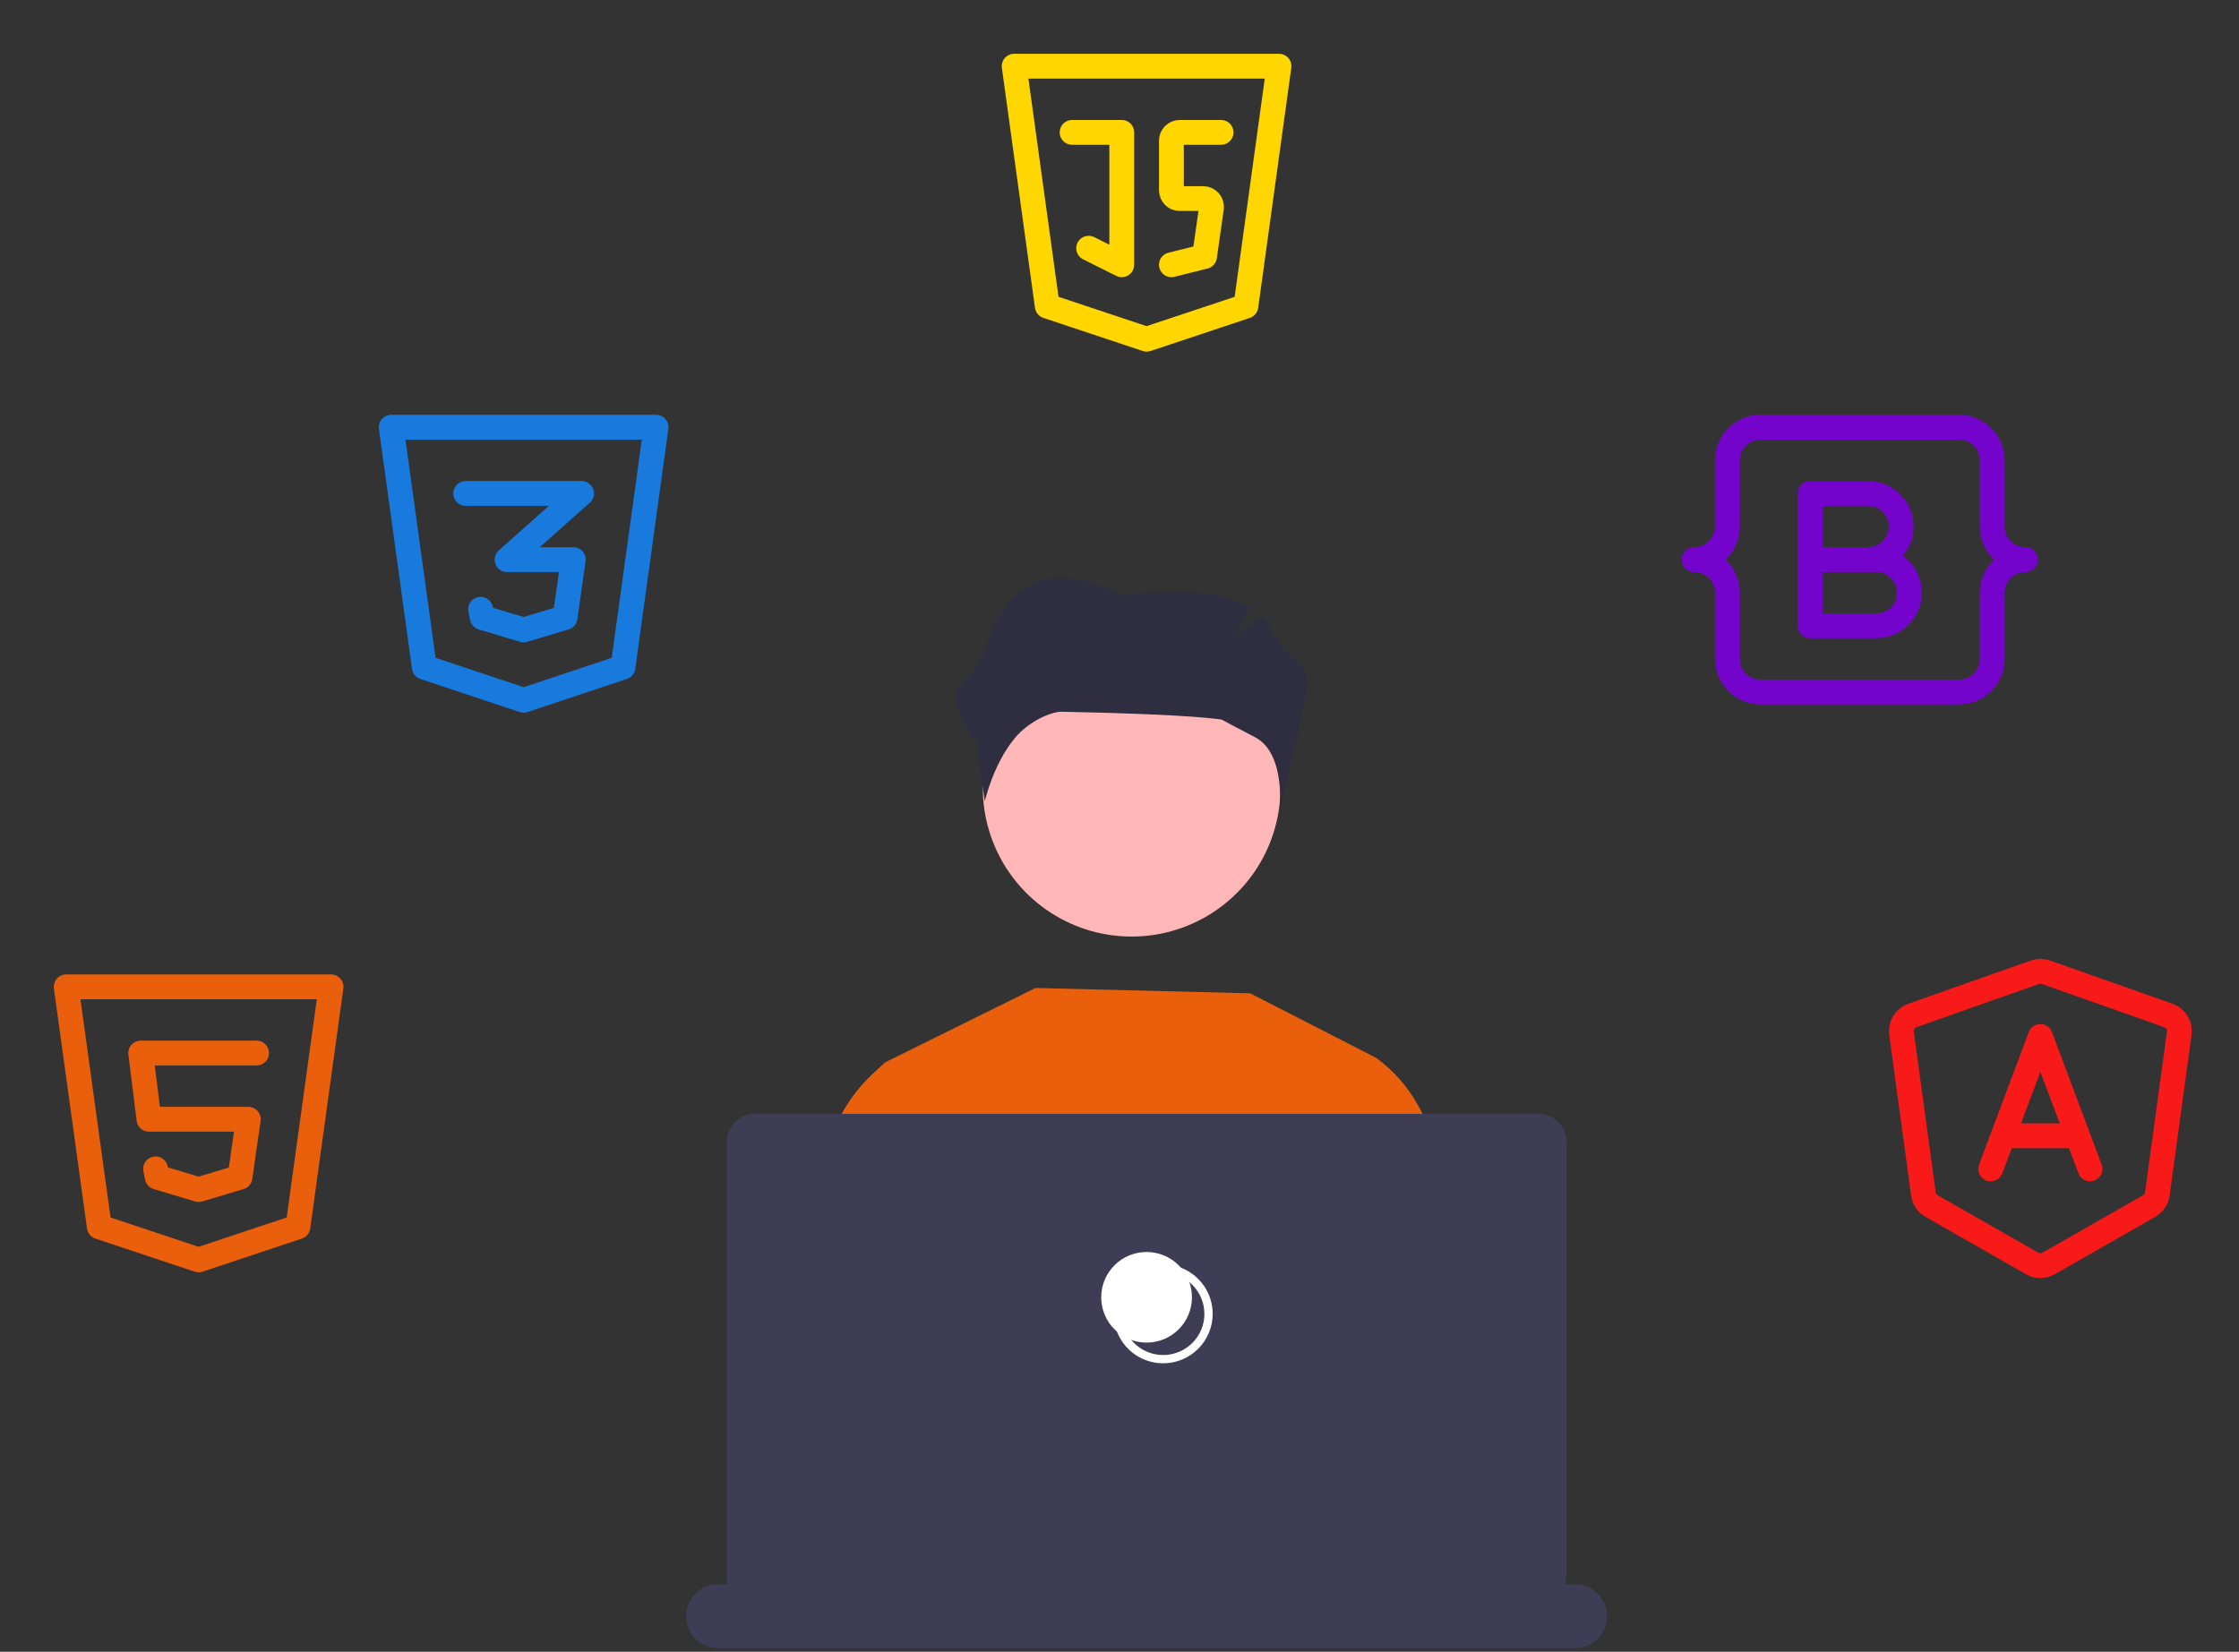 <svg width="248" height="183" viewBox="0 0 248 183" fill="none" xmlns="http://www.w3.org/2000/svg">
<rect x="0" y="0" width="248" height="183" fill="#333333" stroke="none"/>
<path d="M107.048 156.205L98.118 122.483L97.085 118.59L98.054 117.691L114.697 109.456L138.478 110.048L152.44 117.207L152.515 122.483L153.204 170.021L155.99 181.689H104.909L108.875 163.106L107.048 156.205Z" fill="#EA5F0B"/>
<path d="M165.791 181.689H152.479L148.804 155.184L149.766 122.483L149.899 118.035L152.44 117.206C154.355 118.604 155.938 120.405 157.077 122.483C158.71 125.322 160.067 129.391 159.729 134.862C159.729 134.862 160.031 141.321 159.744 145.623C159.546 148.563 162.981 167.142 165.791 181.689Z" fill="#EA5F0B"/>
<path d="M107.095 155.868L107.048 156.205L103.516 181.689H88.209C89.436 167.25 90.879 149.197 90.685 146.304C90.398 142.006 90.699 135.543 90.699 135.543C90.333 129.617 91.959 125.344 93.765 122.483C94.673 121.029 95.792 119.717 97.085 118.59C97.371 118.339 97.673 118.105 97.989 117.891L100.53 118.716L101.194 122.483L107.095 155.868Z" fill="#EA5F0B"/>
<path d="M108.859 87.297C108.859 90.553 109.826 93.737 111.637 96.444C113.449 99.152 116.023 101.262 119.036 102.508C122.048 103.755 125.363 104.081 128.56 103.445C131.758 102.81 134.696 101.242 137.001 98.939C139.307 96.637 140.877 93.703 141.513 90.509C142.149 87.315 141.822 84.004 140.575 80.996C139.327 77.987 137.214 75.416 134.503 73.606C131.792 71.797 128.605 70.832 125.344 70.832C120.983 70.821 116.796 72.541 113.705 75.613C110.613 78.686 108.87 82.859 108.859 87.215C108.859 87.242 108.859 87.269 108.859 87.297Z" fill="#FFB7B7"/>
<path d="M178 179.064C178 180.004 177.626 180.905 176.961 181.569C176.296 182.234 175.393 182.607 174.452 182.607H79.548C78.607 182.607 77.704 182.234 77.039 181.569C76.374 180.905 76 180.004 76 179.064C76 178.124 76.374 177.223 77.039 176.558C77.704 175.893 78.607 175.52 79.548 175.52H80.601C80.541 175.309 80.51 175.091 80.508 174.871V126.479C80.508 125.662 80.833 124.88 81.41 124.302C81.988 123.725 82.772 123.401 83.589 123.401H170.411C171.228 123.401 172.012 123.725 172.59 124.302C173.167 124.88 173.492 125.662 173.492 126.478V174.871C173.492 175.091 173.461 175.309 173.399 175.52H174.452C174.918 175.52 175.379 175.612 175.81 175.79C176.24 175.968 176.631 176.229 176.961 176.558C177.29 176.887 177.552 177.278 177.73 177.708C177.908 178.138 178 178.598 178 179.064Z" fill="#3F3D56"/>
<path d="M128.838 151.04C127.753 151.04 126.693 150.719 125.791 150.117C124.889 149.515 124.186 148.659 123.771 147.659C123.356 146.658 123.247 145.556 123.459 144.494C123.671 143.431 124.193 142.455 124.96 141.689C125.727 140.923 126.704 140.401 127.768 140.19C128.832 139.979 129.935 140.087 130.937 140.502C131.939 140.916 132.795 141.618 133.398 142.519C134.001 143.42 134.322 144.479 134.322 145.562C134.321 147.015 133.742 148.407 132.714 149.434C131.686 150.461 130.292 151.038 128.838 151.04ZM128.838 141.003C127.935 141.003 127.052 141.27 126.302 141.771C125.551 142.272 124.966 142.984 124.62 143.817C124.275 144.651 124.184 145.567 124.36 146.452C124.537 147.337 124.971 148.149 125.61 148.787C126.248 149.424 127.062 149.859 127.947 150.035C128.833 150.21 129.751 150.12 130.585 149.775C131.419 149.43 132.132 148.845 132.634 148.096C133.136 147.346 133.403 146.464 133.403 145.562C133.402 144.353 132.92 143.194 132.065 142.34C131.209 141.485 130.048 141.004 128.838 141.003Z" fill="white"/>
<path d="M127 148.745C129.775 148.745 132.025 146.499 132.025 143.727C132.025 140.955 129.775 138.708 127 138.708C124.225 138.708 121.975 140.955 121.975 143.727C121.975 146.499 124.225 148.745 127 148.745Z" fill="white"/>
<path d="M144.018 73.62C142.689 72.595 141.609 71.284 140.857 69.784C140.589 69.214 140.219 68.697 139.766 68.26L136.649 70.654L138.554 67.34C133.675 64.395 124.148 65.959 124.148 65.959C114.237 60.688 110.598 67.268 109.329 71.441C108.827 72.951 107.94 74.305 106.757 75.37C104.312 77.698 108.162 82.227 108.162 82.227V82.547L109.081 88.781C109.081 88.781 110 84.65 112.425 81.748C113.954 79.918 116.442 78.831 117.598 78.853C132.513 79.144 135.337 79.734 135.337 79.734C135.337 79.734 137.863 81.089 138.978 81.658C142.582 83.497 141.703 90.157 141.703 90.157L144.396 78.337C145.017 75.471 144.672 74.156 144.018 73.62Z" fill="#2F2E41"/>
<g clip-path="url(#clip0_19_2)">
<path d="M36.667 109.333L33 135.917L22 139.583L11 135.917L7.333 109.333H36.667Z" stroke="#EA5F0B" stroke-width="2.75" stroke-linecap="round" stroke-linejoin="round"/>
<path d="M28.417 116.667H15.583L16.5 124H27.5L26.583 130.417L22 131.792L17.417 130.417L17.233 129.5" stroke="#EA5F0B" stroke-width="2.75" stroke-linecap="round" stroke-linejoin="round"/>
</g>
<g clip-path="url(#clip1_19_2)">
<path d="M72.667 47.333L69 73.917L58 77.583L47 73.917L43.333 47.333H72.667Z" stroke="#187ADD" stroke-width="2.75" stroke-linecap="round" stroke-linejoin="round"/>
<path d="M51.583 54.667H64.417L56.167 62H63.5L62.583 68.417L58 69.792L53.417 68.417L53.233 67.5" stroke="#187ADD" stroke-width="2.75" stroke-linecap="round" stroke-linejoin="round"/>
</g>
<g clip-path="url(#clip2_19_2)">
<path d="M141.667 7.333L138 33.917L127 37.583L116 33.917L112.333 7.333H141.667Z" stroke="#FFD600" stroke-width="2.75" stroke-linecap="round" stroke-linejoin="round"/>
<path d="M118.75 14.667H124.25V29.333L120.583 27.5" stroke="#FFD600" stroke-width="2.75" stroke-linecap="round" stroke-linejoin="round"/>
<path d="M135.25 14.667H130.667C130.424 14.667 130.19 14.763 130.018 14.935C129.847 15.107 129.75 15.34 129.75 15.583V21.083C129.75 21.326 129.847 21.56 130.018 21.732C130.19 21.903 130.424 22 130.667 22H133.276C133.407 22 133.536 22.028 133.656 22.083C133.775 22.137 133.881 22.217 133.967 22.316C134.054 22.415 134.117 22.531 134.154 22.657C134.192 22.783 134.201 22.915 134.183 23.045L133.417 28.417L129.75 29.333" stroke="#FFD600" stroke-width="2.75" stroke-linecap="round" stroke-linejoin="round"/>
</g>
<g clip-path="url(#clip3_19_2)">
<path d="M187.667 62C188.639 62 189.572 61.614 190.259 60.926C190.947 60.238 191.333 59.306 191.333 58.333V51C191.333 50.028 191.72 49.095 192.407 48.407C193.095 47.72 194.028 47.333 195 47.333H217C217.972 47.333 218.905 47.72 219.593 48.407C220.28 49.095 220.667 50.028 220.667 51V58.333C220.667 59.306 221.053 60.238 221.741 60.926C222.428 61.614 223.361 62 224.333 62" stroke="#7404CC" stroke-width="2.75" stroke-linecap="round" stroke-linejoin="round"/>
<path d="M187.667 62C188.639 62 189.572 62.386 190.259 63.074C190.947 63.762 191.333 64.694 191.333 65.667V73C191.333 73.972 191.72 74.905 192.407 75.593C193.095 76.28 194.028 76.667 195 76.667H217C217.972 76.667 218.905 76.28 219.593 75.593C220.28 74.905 220.667 73.972 220.667 73V65.667C220.667 64.694 221.053 63.762 221.741 63.074C222.428 62.386 223.361 62 224.333 62" stroke="#7404CC" stroke-width="2.75" stroke-linecap="round" stroke-linejoin="round"/>
<path d="M200.5 69.333V54.667H206.917C207.889 54.667 208.822 55.053 209.509 55.741C210.197 56.428 210.583 57.361 210.583 58.333C210.583 59.306 210.197 60.238 209.509 60.926C208.822 61.614 207.889 62 206.917 62H200.5H207.833C208.806 62 209.738 62.386 210.426 63.074C211.114 63.762 211.5 64.694 211.5 65.667C211.5 66.639 211.114 67.572 210.426 68.259C209.738 68.947 208.806 69.333 207.833 69.333H200.5Z" stroke="#7404CC" stroke-width="2.75" stroke-linecap="round" stroke-linejoin="round"/>
</g>
<g clip-path="url(#clip4_19_2)">
<path d="M213.951 133.616L225.091 139.979C225.368 140.138 225.681 140.221 226 140.221C226.319 140.221 226.632 140.138 226.909 139.979L238.049 133.616C238.293 133.476 238.502 133.282 238.659 133.049C238.817 132.816 238.918 132.549 238.956 132.27L241.382 114.479C241.439 114.062 241.35 113.637 241.13 113.277C240.91 112.917 240.573 112.644 240.175 112.503L226.609 107.714C226.214 107.575 225.784 107.575 225.389 107.714L211.825 112.505C211.427 112.645 211.09 112.919 210.87 113.279C210.65 113.639 210.561 114.063 210.618 114.481L213.044 132.272C213.082 132.551 213.183 132.817 213.341 133.051C213.498 133.284 213.707 133.478 213.951 133.618V133.616Z" stroke="#F81919" stroke-width="2.75" stroke-linecap="round" stroke-linejoin="round"/>
<path d="M220.5 129.5L226 114.833L231.5 129.5" stroke="#F81919" stroke-width="2.75" stroke-linecap="round" stroke-linejoin="round"/>
<path d="M222.333 125.833H229.667" stroke="#F81919" stroke-width="2.75" stroke-linecap="round" stroke-linejoin="round"/>
</g>
<defs>
<clipPath id="clip0_19_2">
<rect width="44" height="44" fill="white" transform="translate(0 102)"/>
</clipPath>
<clipPath id="clip1_19_2">
<rect width="44" height="44" fill="white" transform="translate(36 40)"/>
</clipPath>
<clipPath id="clip2_19_2">
<rect width="44" height="44" fill="white" transform="translate(105)"/>
</clipPath>
<clipPath id="clip3_19_2">
<rect width="44" height="44" fill="white" transform="translate(184 40)"/>
</clipPath>
<clipPath id="clip4_19_2">
<rect width="44" height="44" fill="white" transform="translate(204 102)"/>
</clipPath>
</defs>
</svg>
